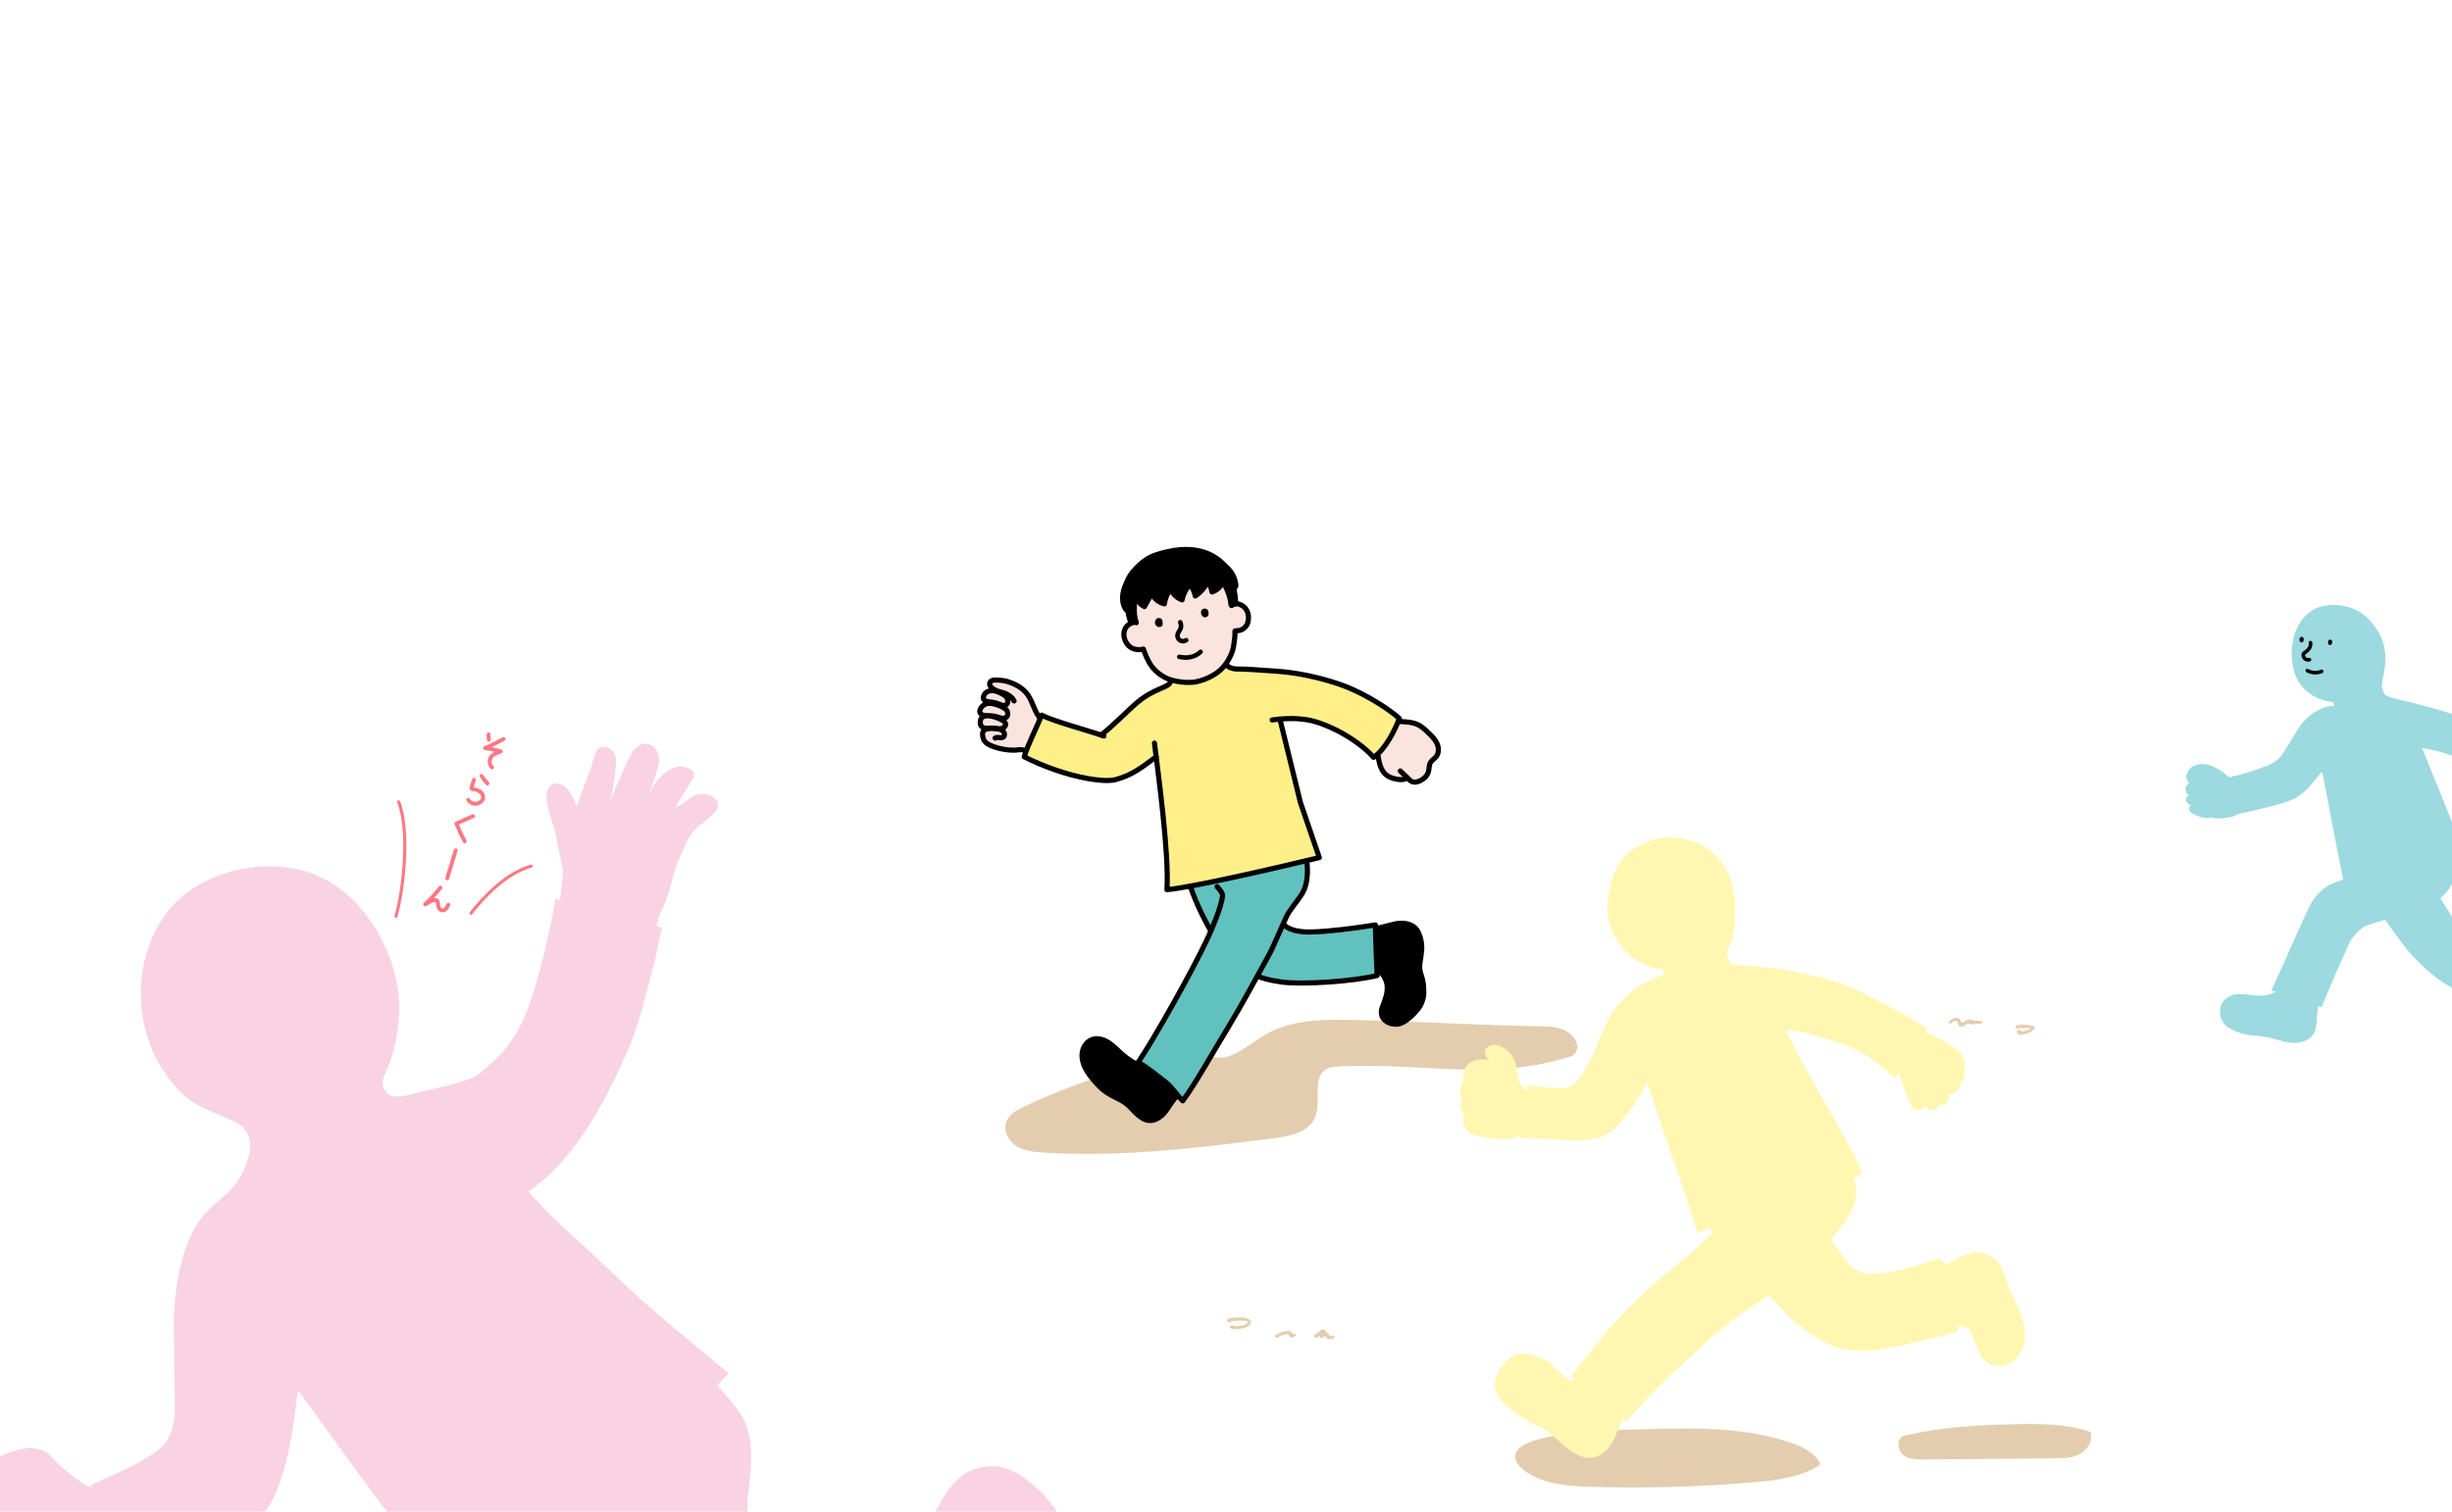 <?xml version="1.0" encoding="UTF-8"?>
<svg xmlns="http://www.w3.org/2000/svg" width="1200" height="740" xmlns:xlink="http://www.w3.org/1999/xlink" version="1.1" viewBox="0 0 1200 740">
  <defs>
    <clipPath id="clippath">
      <rect y="352.376" width="537.037" height="387.624" fill="none"/>
    </clipPath>
    <clipPath id="clippath-1">
      <rect x="1046.963" y="285.741" width="153.037" height="244.189" fill="none"/>
    </clipPath>
  </defs>
  <!-- Generator: Adobe Illustrator 28.7.4, SVG Export Plug-In . SVG Version: 1.2.0 Build 166)  -->
  <g>
    <g id="_レイヤー_1" data-name="レイヤー_1">
      <rect width="1200" height="740" fill="#fff"/>
      <path d="M747.312,719.424c8.976,6.14,20.463,6.927,31.333,7.254,26.493.798,53.033.06,79.441-2.209,10.892-.936,22.178-2.269,31.48-8.013-3.033-4.933-8.719-7.513-14.213-9.343-22.799-7.592-47.402-6.979-71.422-6.285-4.767.138-80.606.605-56.619,18.595Z" fill="#e3cdae" stroke="#e3cdae" stroke-linecap="round" stroke-linejoin="round" stroke-width="2.317"/>
      <path d="M983.083,698.419c13.105-.335,26.508-.629,38.979,3.414.889,3.664-1.769,7.442-5.149,9.111-3.381,1.669-7.299,1.736-11.069,1.769-21.668.188-43.335.377-65.003.565-2.907.025-6.033-.015-8.396-1.708-2.363-1.693-3.212-5.711-.861-7.422,17.612-4.214,33.384-5.266,51.5-5.729Z" fill="#e3cdae" stroke="#e3cdae" stroke-linecap="round" stroke-linejoin="round" stroke-width="2.317"/>
      <path d="M572.902,516.877c4.278-1.331,8.842-2.67,13.165-1.493,2.483.676,4.69,2.143,7.163,2.855,9.369,2.699,17.779-5.708,26.157-10.696,12.985-7.731,29.008-7.601,44.116-7.245,33.645.794,59.74,2.587,93.389,3.127,14.226.228,16.881,11.088,11.389,12.832-38.363,12.182-72.116,2.85-112.319,4.799-2.877.14-5.929.393-8.248,2.102-6.735,4.966-1.656,16.167-5.204,23.746-3.093,6.606-11.513,8.344-18.75,9.261-37.652,4.775-75.585,9.559-113.455,7.035-4.222-.281-8.614-.709-12.219-2.925-3.605-2.216-6.134-6.767-4.688-10.744,1.238-3.406,4.799-5.285,8.067-6.851,23.192-11.121,46.885-18.166,71.436-25.803Z" fill="#e3cdae" stroke="#e3cdae" stroke-linecap="round" stroke-linejoin="round" stroke-width="1.948"/>
      <path d="M195.069,392.501c5.497,13.667,2.604,42.3-1.261,56.08" fill="none" stroke="#ff7782" stroke-linecap="round" stroke-linejoin="round" stroke-width="1.5"/>
      <path d="M259.962,423.996c-11.736,3.188-22.856,14.495-29.468,23.03" fill="none" stroke="#ff7782" stroke-linecap="round" stroke-linejoin="round" stroke-width="1.5"/>
      <g>
        <path d="M958.918,498.576c.181.87.863,1.19,1.084,2.013.702-.027,1.008-.141,1.394-.465.052-.103.103-.206.155-.31.31-.103.62-.206.929-.31v-.155h.31v-.155h2.323v.155h.465v.155h.465v.155h2.168v.155h1.549s.028.104.31.155c.052.258.103.516.155.774-.155.052-.31.103-.465.155-.631.548-2.154.03-3.098.31v.155h-.62v.155h-1.084v-.155h-.31v-.155c-.62-.052-1.239-.103-1.859-.155v.155c-.206.052-.413.103-.62.155l-.465.62h-.31v.155h-.31c-.052.103-.103.206-.155.31l-1.394.155c-.198-.251-.562-.526-.929-.62-.052-.155-.103-.31-.155-.465h-.155v-.31h-.155c-.103-.465-.206-.929-.31-1.394h-1.394v.155c-.206.052-.413.103-.62.155l-.155.31h-.31c-.052.103-.103.206-.155.31-.383.251-.62.28-1.239.31-.214-.405-.274-.262-.31-.929.258-.206.516-.413.774-.62v-.155h.31c.103-.155.206-.31.31-.465.516-.155,1.032-.31,1.549-.465v-.155h.774c.046-.011.046-.199.31-.155v.155h.774c.052.103.103.206.155.31h.31Z" fill="#e3cdae" fill-rule="evenodd"/>
        <path d="M995.624,502.448c.052.31.103.62.155.929h-.155v.31h-.155c-.31.361-.62.723-.929,1.084l-.62.155-.155.31h-.465v.155h-.31v.155l-.62.155v.155h-.465v.155l-1.084.155c-.715.234-1.356.452-2.323.465-.279-.302-.305-.13-.62-.31-.748-.428-.796-.683-.774-1.859.155-.052.31-.103.465-.155.786-.652,1.535.833,2.478.62,1.136-.361,2.272-.723,3.407-1.084.052-.155.103-.31.155-.465h-.155c-.349-.312-1.546-.159-2.168-.155-.62.052-1.239.103-1.859.155-.217-.034-.518-.269-.929-.155-.628.174-.96.29-1.859.31-.254-.48-.294-.278-.31-1.084h.155v-.31c.103-.052.206-.103.31-.155v-.155h1.394c.347-.316,1.547-.155,2.168-.155h2.323v.155h.62v.155h.465v.155h1.394c.052.103.103.206.155.31h.31Z" fill="#e3cdae" fill-rule="evenodd"/>
      </g>
      <g>
        <path d="M611.76,648.458c-.428.112-.346.043-.465.465-.477.12-.716.422-1.084.62l-.62.155v.155l-.929.155c-2.15.846-4.756.91-6.66.155-.052-.155-.103-.31-.155-.465h-.155v-.155h.155c.094-.371.049-.288.31-.465v-.155h.465v-.155h.155v.155h1.239v.155h1.084v.155c.696.191,1.31-.191,1.704-.31h1.394v-.155h.31v-.155c.31-.052.62-.103.929-.155.052-.103.103-.206.155-.31h.31c.103-.155.206-.31.31-.465l.465-.155v-.31c-.547-.304-.651-.596-1.549-.62-.335-.297-1.414-.155-2.013-.155-1.445.103-2.891.206-4.337.31v.155c-.465.103-.929.206-1.394.31v-.155c-.704-.059-.913-.332-.929-1.084.155-.103.31-.206.465-.31v-.155h.31v-.155h.929v-.155h.62v-.155c1.342-.052,2.685-.103,4.027-.155v.155c.261.045.268-.145.31-.155h2.013v.155h.31v.155h.465v.155h.774v.155h.31c.329.175.528.511.774.774.103.052.206.103.31.155v.31h.155c.173.513-.39,1.182-.465,1.704Z" fill="#e3cdae" fill-rule="evenodd"/>
        <path d="M648.931,652.175c.668.149,1.084.59,1.394,1.084.052.155.103.31.155.465h.31v.155c.516.052,1.032.103,1.549.155v-.155c.258.052.516.103.774.155.094.248.137.368.155.774-1.258.681-1.841.969-3.717.62v-.31c-.206-.103-.413-.206-.62-.31v-.31h-.155c-.103-.155-.206-.31-.31-.465-.449.221-1.372,1.261-2.168.929-.052-.103-.103-.206-.155-.31h-.31c-.012-.407-.06-.527-.155-.774-.361.258-.723.516-1.084.774-.052.103-.103.206-.155.31h-.62v-.155h-.465v-.155c-.367-.319-.303-.248-.31-.929.155-.103.31-.206.465-.31v-.155c.206-.052.413-.103.62-.155.103-.155.206-.31.31-.465h.31c.103-.155.206-.31.31-.465h.31c.258-.31.516-.62.774-.929h.31l.155-.31h.465v-.155c.465.052.929.103,1.394.155.146.279.214.244.31.62h.155v.62Z" fill="#e3cdae" fill-rule="evenodd"/>
        <path d="M631.894,651.866v.31c.701.476.24.903,1.549.929v-.155h.465c.214.405.274.262.31.929-.735.425-.999.818-2.168.929v-.155h-.465v-.155c-.258-.206-.516-.413-.774-.62-.116-.167-.133-.678-.31-.774h-.929c-.443.377-1.083.101-1.704.31v.155h-.465v.155h-.31v.155h-.465v.155h-.31v.155h-.31c-.103.155-.206.31-.31.465-.265.18-.354-.004-.62.31-.258-.052-.516-.103-.774-.155v-.155c-.462-.385-.267-.685-.155-1.239l.465-.155v-.155h.774v-.155h.31l.155-.31.62-.155c.052-.103.103-.206.155-.31l1.084-.155c.565-.191,2.543-.819,3.562-.465v.155l.62.155Z" fill="#e3cdae" fill-rule="evenodd"/>
      </g>
      <g>
        <g>
          <path d="M239.099,359.493c.079.855.118,1.713.118,2.572" fill="none" stroke="#ff7782" stroke-linecap="round" stroke-linejoin="round" stroke-width="1.9"/>
          <path d="M246.441,361.754c-3.017,1.484-6.116,3.385-9.052,4.452,2.403.276,5.393.93,7.722,1.583-1.539.75-4.277,1.553-5.013,3.099-.736,1.546-.585,3.595.686,4.742" fill="none" stroke="#ff7782" stroke-linecap="round" stroke-linejoin="round" stroke-width="1.9"/>
        </g>
        <path d="M239.054,379.223" fill="none" stroke="#ff7782" stroke-linecap="round" stroke-linejoin="round" stroke-width="1.9"/>
        <g>
          <path d="M235.684,379.832c.834,1.322,1.791,2.566,2.856,3.709" fill="none" stroke="#ff7782" stroke-linecap="round" stroke-linejoin="round" stroke-width="1.9"/>
          <path d="M231.925,381.722c-.364,1.226-.729,2.452-1.093,3.678-.063.211-.124.447-.024.643.147.291.541.323.867.338,1.358.066,3.222.79,4.065,1.857.842,1.067.973,2.734.078,3.757-1.079,1.234-2.727,1.78-4.306,1.337-.839-.236-2.199-1.202-2.354-1.815" fill="none" stroke="#ff7782" stroke-linecap="round" stroke-linejoin="round" stroke-width="1.9"/>
        </g>
        <path d="M231.523,399.527c-2.726,1.198-5.453,2.395-8.179,3.593,1.103,2.566,2.353,5.505,4.087,8.746" fill="none" stroke="#ff7782" stroke-linecap="round" stroke-linejoin="round" stroke-width="1.9"/>
        <path d="M223.025,416.254c-1.388,4.563-2.776,9.125-4.164,13.688" fill="none" stroke="#ff7782" stroke-linecap="round" stroke-linejoin="round" stroke-width="1.9"/>
        <path d="M215.534,434.523c-2.28,2.918-4.785,5.661-7.485,8.197.975-.357,1.767-1.095,2.718-1.511.952-.416,2.412-1.025,3.168-.312.495.467.455,2.031.559,2.633.29,1.677,1.427,2.121,2.073,2.14,1.272.037,2.408-1.478,2.825-2.774" fill="none" stroke="#ff7782" stroke-linecap="round" stroke-linejoin="round" stroke-width="1.9"/>
      </g>
      <g clip-path="url(#clippath)">
        <g>
          <path d="M278.682,437.61c-3.097-11.537-4.683-17.395-6.507-28.207-.866-5.135-4.6-13.29-4.781-18.494-.109-3.122,1.231-6.883,4.312-7.401,1.615-.271,3.245.476,4.532,1.489,4.196,3.304,5.487,8.97,7.394,13.959,2.804,7.339,7.481,13.954,13.466,19.045-5.491,7.338-10.459,15.058-18.415,19.608Z" fill="#f9d3e1"/>
          <path d="M186.284,839.066c9.204-18.569,18.307-37.173,22.84-46.092,6.65-13.086,8.931-23.42,8.322-24.372l-4.512,1.286c-22.985-27.344-55.725-74.007-67.218-89.462-2.341,22.337-6.429,47.772-16.883,60.839-4.584,5.73-13.315,11.755-20.766,16.439-13.078,8.223-23.005,10.679-31.837,14.028-4.342,1.646-16.712,4.591-21.341,5.09l-1.589-3.751c-6.365.477-8.83,2.043-11.849,2.758-4.564,1.08-15.772,4.854-24.927,3.771-10.053-1.19-22.614-13.465-26.276-22.974-4.478-11.775-3.313-35.744,5.669-41.325,8.98-5.58,22.296-10.025,29.319-2.12,5.644,6.353,17.172,15.23,19.886,14.799l-.59-.897c12.099-5.866,26.484-11.425,34.806-18.915,3.937-3.543,6.099-10.999,6.221-16.835.115-5.476-.482-26.849-.482-42.804,0-22.717,5.503-40.715,12.251-50.638,7.524-11.065,18.122-12.909,23.324-28.515,1.512-4.536,2.722-8.77.907-13.306-1.58-3.949-3.905-5.777-7.862-7.56-7.35-3.312-17.893-6.717-24.125-12.702-24.561-23.586-26.594-61.854-9.441-86.989,15.196-22.268,49.777-30.658,74.693-20.362,24.914,10.297,41.6,41.487,40.522,67.133-.355,8.449-1.814,19.656-7.258,30.845-1.668,3.429-.738,6.97,1.814,9.072,2.57,2.117,6.955,1.512,14.213-.605,4.788-1.396,24.77-4.877,29.635-8.77,10.584-8.467,17.255-14.786,23.587-29.938,5.964-14.27,10.666-37.188,12.394-44.675,1.139-4.934,2.113-11.523,2.113-11.523l2.207.579c.761-6.761,1.956-15.63,2.304-22.464.36-7.088,2.713-14.634,6.336-24.624,2.09-5.762,5.48-14.612,6.897-18.805,1.132-3.35,1.229-7.793,4.584-8.912,3.01-1.004,6.261,1.573,7.177,4.611s-1.773,18.871-2.53,21.953c.902-3.342,8.86-22.079,11.067-24.746,2.207-2.667,5.085-4.42,8.269-3.061,2.896,1.236,4.409,4.6,4.41,7.748s-3.688,13.116-4.881,16.029c2.268-4.244,4.395-7.29,8.207-10.226,3.813-2.936,8.436-3.994,12.366-1.218.625.441,1.218,1.015,1.39,1.76.22.953-.295,1.905-.792,2.747-2.712,4.601-5.634,9.351-8.346,13.952,4.464-1.674,5.83-4.54,10.315-6.158,4.484-1.618,11.085.854,10.553,5.592-.219,1.947-2.114,3.208-3.454,4.637-3.172,3.382-6.263,4.744-9.072,8.208-2.838,3.5-4.831,9.465-6.436,12.792-2.971,6.157-4.441,16.941-7.945,23.791-1.334,2.607-2.301,5.634-3.13,9.146l2.631.879s-1.326,5.293-1.824,7.968c-1.824,9.792-4.224,18.106-8.928,35.232-2.586,9.415-6.059,17.14-9.312,24.189-10.886,23.587-24.797,47.779-45.36,61.69,13.104,14.921,27.112,26.021,45.927,44.328,14.663,14.267,39.63,34.081,51.984,44.6l-5.261,6.034c2.542,3.046,8.204,9.4,10.7,13.078,6.981,10.286,6.539,23.183,4.161,40.422-2.471,17.918,11.681,49.379,13.677,48.372,16.937-8.545,53.275-27.339,71.031-36.483l1.189,2.081c2.972-2.378,6.059-5.832,8.322-10.105,3.635-6.865,8.631-12.976,14.267-15.456,15.604-6.866,26.281,2.221,34.527,9.855,6.822,6.316,10.492,15.067,16.893,19.867,7.83,5.873,17.722,11.42,21.875,20.284,4.152,8.864,4.452,20.047-1.327,27.948-10.676,14.591-31.588,13.378-47.893,5.565-5.351-2.564-7.995-3.327-12.78-6.836-4.428-3.247-4.458-.594-4.458-.594l1.189,3.269c-19.617,13.969-79.656,44.286-100.164,53.203-17.156,7.459-33.883,7.728-50.23-6.242-6.672-5.702-32.1-55.878-32.1-55.878-13.078,23.183-21.4,35.667-31.506,52.311l-82.284-3.841Z" fill="#f9d3e1"/>
        </g>
      </g>
      <g>
        <path d="M753.694,535.489c-2.259.555-4.724-.106-6.581-1.508s-3.134-3.48-3.83-5.699c-.861-2.746-.884-5.709-1.827-8.428-1.093-3.153-3.447-5.849-6.424-7.358-1.417-.718-3.019-1.179-4.592-.959-1.573.219-3.095,1.221-3.625,2.719-.721,2.039.879,4.543,3.032,4.745-2.89-.739-6.565-.556-9.289.66-2.724,1.216-4.832,4.129-4.391,7.079.099.663.319,1.329.205,1.99-.117.68-.567,1.245-.918,1.839-1.061,1.791-1.255,4.071-.511,6.015.21.548.492,1.085.531,1.67.079,1.2-.876,2.252-.941,3.453-.061,1.133.798,2.245,1.909,2.471-.688,3.274-.647,7.088,1.697,9.474,1.641,1.671,4.059,2.274,6.36,2.711,2.905.552,5.838.955,8.784,1.207,2.471.212,5.01.31,7.381-.416,1.34-.411,2.59-1.075,3.926-1.497,2.776-.877,5.763-.669,8.667-.451.034-6.515-.458-13.264.437-19.717Z" fill="#fff7b1"/>
        <path d="M941.699,505.139c5.193,1.808,10.109,4.409,14.525,7.686,1.524,1.131,3.021,2.378,3.982,4.014,1.643,2.794,1.484,6.251,1.276,9.486-.09,1.403-.637,3.247-2.041,3.185.427,3.273-2.595,6.546-5.891,6.381,1.142,2.509-1.737,5.736-4.359,4.886-.549,1.464-2.031,2.527-3.594,2.578-1.562.051-3.111-.915-3.753-2.34-.044,2.059-2.959,2.971-4.743,1.941-1.784-1.03-2.624-3.111-3.342-5.042-1.637-4.403-3.274-8.806-4.911-13.21-.925-2.487-1.987-5.149-4.23-6.565,4.084-5.13,7.405-10.862,10.199-16.794,2.569,1.696,3.975,2.783,6.882,3.795Z" fill="#fff7b1"/>
        <path d="M906.16,620.014c5.392,4.493,9.427,3.919,17.074,2.995,8.355-1.009,17.335-4.379,26.061-6.989l2.995,3.095c3.794-1.648,6.203-3.889,9.286-4.793,6.106-1.789,8.002-2.534,14.977,2.396,4.051,2.863,5.196,11.178,7.489,15.576,4.407,8.456,9.805,20.625,5.26,29.007-4.546,8.382-15.304,10.388-20.058,2.123-1.786-3.105-3.879-12.026-6.88-13.701-3.203-1.788-4.21-.065-4.21-.065l-.172,2.007c-7.525,2.658-25.553,6.665-36.636,8.762-5.042.954-12.397.946-17.582.324-6.26-.751-13.608-4.67-20.568-9.867-9.132-6.82-11.086-10.188-17.377-16.778-17.589,10.601-28.495,20.759-35.444,27.245-3.001,2.801-13.18,11.982-17.673,16.475-4.013,4.013-13.779,14.378-16.775,17.973l-1.498-1.348c-1.947,2.696-2.959,7.167-4.861,10.782-1.618,3.077-4.779,7.931-11.022,8.411-3.771.29-7.711-1.718-12.182-5.221-3.288-2.577-8.754-8.035-12.182-9.572-8.427-3.778-23.486-12.713-22.666-21.912.461-5.171,5.85-12.537,10.845-13.953,4.995-1.415,11.258,1.166,15.665,3.909,1.681,1.046,8.78,8.416,10.557,9.041.684.241,1.882-.658,1.882-.658l-1.647-1.797c4.668-5.309,15.299-19.3,20.22-24.713,8.986-9.885,19.95-20.835,37.584-34.467,3.384-2.616,11.242-10.465,11.242-10.465.299-1.797-2.199-2.682-2.199-2.682l-4.912,2.636c-6.467-21.886-19.326-56.821-24.598-74.087-5.691,10.484-10.484,17.174-15.277,22.166-7.417,7.726-19.171,6.39-28.757,5.991-8.397-.35-18.517-.94-18.517-.94l4.094-25.861s10.509,1.859,17.573,1.598c5.392-.2,8.986-5.592,13.779-15.377,1.901-3.881,7.279-18.875,12.182-24.563,5.449-6.322,11.083-10.884,18.872-14.079,2.806-1.151,5.691-.649,3.445-4.094-14.871-.907-28.457-16.625-26.809-32.95,1.515-15.013,6.773-25.424,21.118-30.105,14.229-4.643,30.139,1.243,37.294,14.528,5.919,10.991,4.658,31.203.899,37.593-1.498,2.546-.749,3.894-.05,6.141.541,1.74,1.098,2.097,1.098,2.097,0,0,1.799.376,3.744.549,5.042.449,19.257,1.132,27.059,3.145,5.755,1.485,13.742,2.395,23.065,5.891,6.39,2.396,12.462,5.613,21.567,10.185,7.51,3.77,20.961,11.921,20.961,11.921l-1.424,2.138-14.545,22.186c-4.621-4.056-7.462-6.466-11.383-9.286-5.691-4.094-10.671-6.447-17.773-8.487-9.242-2.655-15.711-5.525-24.345-5.883,10.783,23.258,29.936,52.013,37.425,69.986l-4.194,2.995s.926,2.349,1.198,5.392c.499,5.592-2.594,11.369-5.889,16.161-2.097,2.097-6.414,8.381-6.414,8.381,0,0,7.566,10.852,10.008,12.887Z" fill="#fff7b1"/>
      </g>
      <g>
        <path d="M697.115,486.185c.008-3.337-.205-6.021-1.175-8.705-.655-1.813-.968-3.368-.779-5.287.283-2.869,1.099-6.015.947-9.224-.152-3.209-1.449-7.134-3.174-8.852-2.649-2.638-7.01-2.92-10.657-2.097-3.694.833-11.101,3.322-14.74,2.465.763,5.896,2.252,9.568,1.766,15.493-.059.722-1.17,3.254-1.002,3.69.329.856,1.547.633,2.329.766,2.841.48,4.486.703,6.018,3.159,1.783,2.859,2.186,4.594,1.81,7.942-.241,2.147-1.772,6.083-2.417,7.843-.645,1.76-.234,4.078.386,4.995,1.737,2.57,4.402,3.216,6.31,3.316,2.898.151,5.147-1.438,7.376-3.296,1.351-1.127,2.554-2.425,3.715-3.747,1.889-2.15,3.279-5.649,3.285-8.459Z" stroke="#000" stroke-linecap="round" stroke-linejoin="round" stroke-width="1.848"/>
        <path d="M579.202,421.949c4.032,19.874,16.418,40.612,23.042,47.236,6.055,6.055,12.396,9.753,24.77,11.521,10.081,1.44,35.427-.288,46.949-3.168-.288-6.913-.739-17.218-.864-24.77-10.657,1.728-22.178,3.168-31.107,3.456-4.928.159-10.369-.576-13.249-3.168-5.896-5.306-9.058-12.834-11.695-20.315l-3.067-17.513-34.779,6.721Z" fill="#61c1be"/>
        <path d="M579.202,421.949c4.032,19.874,16.418,40.612,23.042,47.236,6.055,6.055,12.396,9.753,24.77,11.521,10.081,1.44,35.427-.288,46.949-3.168-.288-6.913-.739-17.218-.864-24.77-10.657,1.728-22.178,3.168-31.107,3.456-4.928.159-10.369-.576-13.249-3.168-5.896-5.306-9.058-12.834-11.695-20.315" fill="none" stroke="#000" stroke-linecap="round" stroke-linejoin="round" stroke-width="2.511"/>
        <path d="M557.652,520.908c-2.578-.569-5.831-3.036-7.854-4.732-2.3-1.929-4.309-4.216-6.794-5.9-3.515-2.382-8.419-3.469-11.795.574-1.25,1.497-1.918,3.412-1.991,5.361-.193,5.151,2.862,9.387,6.075,13.121,2.066,2.401,3.822,4.227,6.473,5.96,3.491,2.282,7.714,3.518,10.645,6.484,2.324,2.353,3.635,4.086,6.429,5.856,3.177,2.013,6.176,1.208,8.297-.11,2.121-1.318,3.326-2.854,4.699-4.94,2.168-3.296,4.287-6.229,7.439-8.774-3.946-4.314-7.048-8.039-10.994-12.353-1.581-1.728-1.789-2.656-4.117-1.893-2.296.753-4.037,1.892-6.512,1.345Z" stroke="#000" stroke-linecap="round" stroke-linejoin="round" stroke-width="1.848"/>
        <path d="M637.689,414.572c2.63,6.127,3.295,16.807-.437,22.919-1.651,2.703-4.506,6.047-6.701,9.42-1.468,2.256-6.764,15.504-9.573,20.615-5.221,9.503-13.452,24.756-19.799,35.176-8.311,13.644-16.26,28.02-22.36,36.187-2.11-1.888-5.331-6.804-8.038-8.908-4.902-3.811-8.641-6.913-13.724-10.014,7.883-11.575,26.649-44.944,34.156-61.097,2.23-4.798,6.359-14.657,7.074-20.107.221-1.687-1.432-3.292-2.668-4.754l42.071-19.436Z" fill="#61c1be"/>
        <path d="M637.689,414.572c2.63,6.127,3.295,16.807-.437,22.919-1.651,2.703-4.506,6.047-6.701,9.42-1.468,2.256-6.764,15.504-9.573,20.615-5.221,9.503-13.452,24.756-19.799,35.176-8.311,13.644-16.26,28.02-22.36,36.187-2.11-1.888-5.331-6.804-8.038-8.908-4.902-3.811-8.641-6.913-13.724-10.014,7.883-11.575,26.649-44.944,34.156-61.097,2.23-4.798,6.359-14.657,7.074-20.107.221-1.687-1.432-3.292-2.668-4.754" fill="none" stroke="#000" stroke-linecap="round" stroke-linejoin="round" stroke-width="2.511"/>
        <g>
          <path d="M678.242,351.28c.518.324,1.273,1.005,1.861,1.171,4.52,1.281,9.601.264,13.831,2.308,1.915.925,3.493,2.41,5.029,3.881,1.651,1.58,3.329,3.222,4.279,5.3.95,2.078,1.023,4.718-.416,6.493-.831,1.024-2.086,1.683-2.755,2.82-.783,1.331-.589,3.006-.999,4.495-.563,2.046-2.267,3.631-4.195,4.516-1.258.578-2.763.888-4.006.28-.567-.278-1.031-.724-1.485-1.163-.219-.212-.434-.427-.653-.639-.29.22-.606.396-.939.528-1.334.526-2.83.415-4.242.163-1.899-.339-3.808-.951-5.278-2.2-2.531-2.151-3.264-5.695-3.846-8.965-.186-1.045-.965-2.451-1.54-3.343-.482-.749-1.096-1.508-1.964-1.708l7.316-13.937Z" fill="#fbe4de"/>
          <path d="M685.284,377.413c1.368,1.323,2.736,2.646,4.104,3.969.454.439.918.885,1.485,1.163,1.243.609,2.748.298,4.006-.28,1.928-.885,3.632-2.471,4.195-4.516.41-1.489.216-3.164.999-4.495.668-1.137,1.924-1.796,2.755-2.82,1.44-1.775,1.367-4.415.416-6.493-.95-2.078-2.629-3.72-4.279-5.3-1.536-1.471-3.114-2.956-5.029-3.881-4.23-2.044-9.311-1.027-13.831-2.308-.588-.167-1.343-.847-1.861-1.171" fill="none" stroke="#000" stroke-linecap="round" stroke-linejoin="round" stroke-width="2.511"/>
          <path d="M688.739,380.739c-.29.22-.609.4-.943.532-1.334.526-2.83.415-4.242.163-1.899-.339-3.808-.951-5.278-2.2-2.531-2.151-3.264-5.695-3.846-8.965-.186-1.045-.965-2.451-1.54-3.343-.482-.749-1.096-1.508-1.964-1.708" fill="none" stroke="#000" stroke-linecap="round" stroke-linejoin="round" stroke-width="2.511"/>
        </g>
        <g>
          <path d="M504.528,368.771c-1.98-.997-3.486-2.126-6.375-1.695-2.579.385-6.513-.045-9.034-.712-2.704-.716-6.998-1.947-7.821-4.62-.219-.711-.44-1.434-.454-2.178s.207-1.526.752-2.032c.438-.406,1.032-.595,1.614-.727,1.83-.415,3.759-.387,5.576.082l.369-18.281c-1.506-.437-2.866-1.015-3.984-2.115-.503-.495-.97-1.162-.829-1.854.325-1.599,1.531-1.726,3.198-1.741,2.392-.021,4.999.453,6.927,1.207,4.185,1.635,7.3,3.609,9.464,7.547.901,1.639,1.979,4.476,2.772,6.17,2.217,4.738,4.578,5.995,7.562,8.186l-9.737,12.765Z" fill="#fbe4de"/>
          <path d="M482.515,339.061c1.007-.83,2.398-1.084,3.695-.932s2.52.672,3.69,1.251c.805.398,1.607.835,2.249,1.463.642.628,1.115,1.476,1.116,2.375s-.55,1.82-1.408,2.085c-.918.283-1.873-.2-2.756-.579-1.16-.498-2.388-.836-3.64-1-1.122-.147-3.234-.159-3.963-1.241-.706-1.048.184-2.735,1.018-3.422Z" fill="#fbe4de" stroke="#000" stroke-linecap="round" stroke-linejoin="round" stroke-width="2.511"/>
          <path d="M479.79,347.073c.644-1.421,2.036-2.477,3.577-2.715.778-.12,1.573-.044,2.349.092,1.144.201,2.265.533,3.334.987,1.105.469,3.161,1.424,3.766,2.461s.54,2.541-.417,3.266c-.65.492-1.543.527-2.344.372s-2.519-.784-3.319-.937c-1.123-.214-2.279-.09-3.421-.131-2.103-.075-4.697-.809-3.525-3.395Z" fill="#fbe4de" stroke="#000" stroke-linecap="round" stroke-linejoin="round" stroke-width="2.511"/>
          <path d="M479.748,353.387c-.021.654.034,1.341.384,1.894.481.761,1.424,1.108,2.322,1.18.897.072,1.799-.077,2.699-.056,1.162.027,2.302.335,3.463.377s2.43-.246,3.153-1.156c.234-.294.402-.654.403-1.03.002-.772-.666-1.363-1.303-1.8-2.4-1.646-10.949-4.75-11.12.592Z" fill="#fbe4de" stroke="#000" stroke-linecap="round" stroke-linejoin="round" stroke-width="2.511"/>
          <path d="M486.988,361.303c1.127-.783,2.865.318,3.992-.465.782-.543.789-1.782.231-2.553-.559-.771-1.503-1.159-2.425-1.397-1.817-.469-3.746-.497-5.576-.082-.582.132-1.176.321-1.614.727-.545.507-.766,1.288-.752,2.032s.235,1.467.454,2.178c.823,2.674,5.117,3.904,7.821,4.62,2.521.667,6.455,1.097,9.034.712,2.889-.431,4.396.698,6.375,1.695" fill="none" stroke="#000" stroke-linecap="round" stroke-linejoin="round" stroke-width="2.511"/>
          <path d="M496.293,343.132c-1.03-1.951-2.191-2.562-3.523-3.288-1.386-.756-2.1-.797-3.616-1.237-1.506-.437-2.866-1.015-3.984-2.115-.503-.495-.97-1.162-.829-1.854.325-1.599,1.531-1.726,3.198-1.741,2.392-.021,4.999.453,6.927,1.207,4.185,1.635,7.3,3.609,9.464,7.547.901,1.639,1.979,4.476,2.772,6.17,2.217,4.738,4.578,5.995,7.562,8.186" fill="none" stroke="#000" stroke-linecap="round" stroke-linejoin="round" stroke-width="2.511"/>
        </g>
        <path d="M599.184,323.124s.363,4.467,6.606,4.375c4.007-.059,11.664.608,18.084,1.014,10.918.691,21.576,3.067,31.296,6.307,9.709,3.236,22.33,10.444,29.667,16.85-1.976,5.361-6.697,15.049-12.601,19.082-4.08-4.633-10.653-9.456-17.786-13.105-3.816-1.953-8.319-3.753-11.512-4.6-5.373-1.424-11.266-1.511-16.56-1.043l10.071,40.95,9.217,26.859c-20.853,5.016-62.103,14.583-74.558,15.706.946-15.652-3.173-48.012-5.29-65.046-7.019,5.174-11.77,9.041-19.835,11.153-3.698.969-9.629.193-13.644-.514-10.556-1.858-22.121-6.104-31.096-10.623,1.588-5.587,6.41-15.001,8.545-20.402,5.596,2.907,21.7,7.25,28.995,9.719,4.339-2.962,14.044-12.857,18.098-16.2,8.209-6.769,14.981-6.978,15.768-9.561.787-2.582-.983-4.476-.983-4.476l27.518-6.444Z" fill="#ffef89"/>
        <path d="M622.599,352.438c6.145-.864,13.646-1.166,20.339.609,3.193.847,7.696,2.647,11.512,4.6,7.133,3.65,13.706,8.472,17.786,13.105,5.905-4.032,10.625-13.721,12.601-19.082-7.337-6.406-19.958-13.614-29.667-16.85-9.721-3.24-20.378-5.617-31.296-6.307-6.42-.406-14.077-1.073-18.084-1.014-6.242.091-6.606-4.375-6.606-4.375" fill="none" stroke="#000" stroke-linecap="round" stroke-linejoin="round" stroke-width="2.511"/>
        <path d="M564.993,363.767c1.721,14.368,7.203,53.746,6.115,71.751,12.455-1.123,53.705-10.69,74.558-15.706l-9.217-26.859-10.071-40.95" fill="none" stroke="#000" stroke-linecap="round" stroke-linejoin="round" stroke-width="2.511"/>
        <path d="M540.223,360.311c-6.346-2.338-24.433-7.107-30.435-10.225-2.135,5.401-6.957,14.816-8.545,20.402,8.975,4.519,20.541,8.765,31.096,10.623,4.016.707,9.946,1.483,13.644.514,8.065-2.112,12.817-5.979,19.835-11.153" fill="none" stroke="#000" stroke-linecap="round" stroke-linejoin="round" stroke-width="2.511"/>
        <path d="M571.666,329.568s1.77,1.895.983,4.476c-.787,2.583-7.559,2.792-15.768,9.561-4.053,3.342-13.759,13.237-18.098,16.2" fill="none" stroke="#000" stroke-linecap="round" stroke-linejoin="round" stroke-width="2.511"/>
        <g>
          <path d="M604.694,295.713c-.002.183-2.973,2.375-4.262,2.894-.415-1.881-3.677-10.687-4.588-11.599.072.306,5.524-2.586,5.973-2.844,2.26,3.255,2.927,7.62,2.877,11.549Z" stroke="#000" stroke-linecap="round" stroke-linejoin="round" stroke-width="2.486"/>
          <path d="M551.475,292.775c-.136,5.601,1.178,11.23,3.781,16.191,1.964-.824,4.093-1.497,6.141-2.083-1.375-5.169-2.683-10.375-2.661-15.723-2.096.49-5.165,1.125-7.261,1.615Z" stroke="#000" stroke-linecap="round" stroke-linejoin="round" stroke-width="2.486"/>
          <path d="M598.582,326.653c2.455-2.813,4.423-6.675,4.98-9.544.49-2.519.987-6.435.8-8.052-.029-.251.144-.299.407-.284,3.457.194,5.381-2.254,5.845-3.819,1.302-4.389-.659-8.166-4.349-9.231-1.518-.438-3.082.32-3.39.647-.309.327-.472-.357-.501-.886-.182-3.315-2.289-8.007-3.354-9.933-5.196-9.402-13.872-15.674-27.15-12.452-3.826.93-6.505,2.426-10.161,5.613-4.677,4.075-6.856,11.975-6.59,20.575.048,1.547.28,3.585.952,5.354.088.23.05.261-.096.166-.612-.398-1.738.021-2.414.302-5.604,2.336-3.957,10.332.819,12.349,1.255.53,3.808.891,4.904.277.2-.112.285-.076.346.134.529,1.789,2.189,5.939,4.125,8.473,2.365,3.099,5.491,4.909,7.146,5.671,3.982,1.835,10.639,2.513,14.481,1.739,5.035-1.014,10.288-3.764,13.199-7.099Z" fill="#fbe4de" stroke="#000" stroke-linecap="round" stroke-linejoin="round" stroke-width="2.511"/>
          <path d="M577.139,321.548c1.87.348,3.901.662,6.79-.257,1.213-.387,2.701-1.246,3.626-2.203" fill="none" stroke="#000" stroke-linecap="round" stroke-linejoin="round" stroke-width="2.232"/>
          <path d="M565.851,303.106c.365-.68,1.719-.757,2.357-.287.637.469.743,1.227.791,1.932.041.594.091,1.406-.492,1.853-.632.485-1.704.444-2.321.043-.617-.401-.922-1.192-.958-1.837-.035-.63.159-1.143.624-1.704Z"/>
          <path d="M588.769,298.063c.781-.352,1.777-.069,2.201.438.425.507.541,1.285.526,1.909-.017.714-.37,1.518-1.352,1.747-.734.171-1.417-.203-1.758-.647-.455-.592-.667-1.103-.619-2.015.027-.512.361-1.123,1.001-1.432Z"/>
          <path d="M604.833,286.18c-.544-3.422-1.839-6.266-5.187-9.192-1.808-1.58-9.526-11.385-28.749-6.825-3.629.861-7.283,1.862-10.318,3.996-3.157,2.219-7.199,6.233-8.696,9.711-.884,2.052-1.973,4.355-2.306,6.547-.423,2.792-.198,5.941,1.582,8.133,1.28-2.542,2.767-4.98,4.44-7.282.544,2.442,2.25,4.597,4.501,5.689,1.198-2.156,2.396-4.311,3.594-6.467,1.078,2.553,3.441,4.523,6.145,5.126.381-2.631,1.429-5.162,3.018-7.294,1.035,2.462,3.148,4.449,5.67,5.33.572-2.839,1.946-5.512,3.922-7.628,1.213,1.712,2.069,3.675,2.498,5.729,2.757-1.729,4.704-4.462,6.576-7.124.722,1.665,1.27,3.405,1.634,5.182,3.228-1.035,5.707-4.097,6.046-7.47,1.307,2.116,2.352,4.394,3.103,6.766,1.291-.36,2.737-1.603,2.527-2.927Z" stroke="#000" stroke-linecap="round" stroke-linejoin="round" stroke-width="2.486"/>
          <path d="M577.614,304.599c.463,1.127.526,2.395.054,3.346-.472.951-1.226,1.796-1.389,2.844-.163,1.042.352,2.157,1.251,2.709.898.552,2.126.507,2.982-.109" fill="none" stroke="#000" stroke-linecap="round" stroke-linejoin="round" stroke-width="2.232"/>
        </g>
      </g>
      <g clip-path="url(#clippath-1)">
        <g>
          <path d="M1239.802,475.016c.602.335,1.179.459,1.914.315,2.774-.544,7.237-.572,10.556,3.184,2.295,2.597,3.574,6.719,4.421,10.08,1.629,6.46,2.497,21.614-1.947,26.577-4.445,4.963-14.418,4.462-16.314-1.925-.712-2.399-.922-14.203-2.63-15.848-.748-.721-1.163-.636-1.724-.592l-.698,1.7c-12.496-3.084-32.647-13.616-40.62-19.607-5.375-4.038-9.91-8.45-14.41-13.683-4.171-4.85-20.47-27.927-24.077-34.766l-7.041,2.301c-3.083-14.123-8.707-44.817-10.766-55.027-3.457,3.456-7.773,10.769-14.575,13.692-4.679,2.01-17.513,5.247-26.305,6.968l-3.715-18.198c3.326-.456,10.032-2.568,15.224-4.446,2.948-1.066,6.568-2.419,8.949-5.321,2.025-2.468,7.125-11.171,8.646-13.649,3.236-5.269,8.739-9.339,13.762-10.774,2.467-.705,4.557.398,3.394-2.309-9.969-1.046-18.344-7.268-19.909-18.558-1.344-9.697.903-20.158,8.898-25.808,7.995-5.649,21.713-3.497,28.32,3.727,6.248,6.83,9.746,13.832,7.606,26.058-.577,3.294-1.31,5.789-.997,7.511.202,1.111.654,2.233,1.392,3.215,1.367,1.821,8.638,2.816,13.863,4.264,7.722,2.141,13.288,3.37,22.753,6.704,3.107,1.094,9.504,2.705,12.665,5.963,5.178,5.336,9.19,13.445,14.167,24.365l-17.113,7.115c-2.019-4.408-6.591-11.342-8.896-14.661-2.143-3.085-5.056-3.83-7.822-4.753-2.58-.86-7.031-1.91-11.392-2.699,4.081,10.703,17.89,43.273,19.772,50.594l-20.117,8.382c2.189,3.131,17.173,27.422,18.369,28.966,3.28,4.237,5.788,6.437,10.396,9.088,4.544,2.614,20.613,8.508,26.284,10.707l-.281,1.144Z" fill="#9bdadf"/>
          <path d="M1213.462,381.284c.515,3.62,1.747,6.764.144,10.051-.662,1.358-1.642,2.555-2.188,3.964-.735,1.896-.602,4.109.356,5.903.51.955,1.317,1.835,2.376,2.058,1.059.222,2.33-.475,2.408-1.555.055,2,1.952,3.849,3.953,3.855.814.002,1.615-.25,2.429-.226,1.016.029,1.974.485,2.983.601,1.681.193,3.438-.656,4.332-2.092.444.128,2.151-.738,2.67-1.213.886-.813,1.899-1.53,2.604-2.503.492-.679.82-1.467,1.039-2.277.804-2.977.142-6.197-1.197-8.975-1.339-2.778-3.313-5.191-5.269-7.576-1.369-1.669-3.577-2.613-4.946-4.283l-11.694,4.269Z" fill="#9bdadf"/>
          <path d="M1101.428,396.771c-3.653-.608-6.742,2.979-10.429,3.337-1.435.14-6.62,1.357-9.095-.224-.109.809-2.35.628-3.66.361-1.216-.248-2.972-.723-4.876-1.809-.818-.467-1.66-1.044-1.978-1.931s.209-2.106,1.151-2.131c-1.126-.346-2.208-1.1-2.576-2.219-.367-1.119.266-2.571,1.428-2.765-1.109-.603-1.838-1.845-1.825-3.107s.77-2.488,1.891-3.067c-1.258-.78-1.716-2.48-1.385-3.923s1.3-2.658,2.375-3.675c.731-.691,3.506-1.883,6.315-1.591,2.899.301,5.594,1.711,8.084,3.227,1.6.974,3.247,2.984,5.057,3.466,3.022.803,5.971,1.135,9.021.206l.499,15.847Z" fill="#9bdadf"/>
          <path d="M1118.526,481.284c-2.481,2.707-4.082,4.131-7.532,5.386-4.878,1.774-8.764-.001-15.296-.049-3.917-.029-7.982,2.413-8.966,6.204-.883,3.402.315,7.785,3.225,9.756,3.138,2.124,6.761,3.527,10.511,4.07,4.019.582,4.039.234,8.04.927,4.922.852,7.818,2.294,12.78,2.868,4.962.574,10.945-1.715,11.891-6.62.381-1.977.676-3.712.732-5.724.125-4.469,1.05-7.292,2.468-10.806-6.088-1.124-12.359-3.161-17.854-6.012Z" fill="#9bdadf"/>
          <path d="M1199.471,414.059c5.614,6.307,3.281,16.06-2.109,22.559-5.39,6.499-13.232,8.735-21.294,11.244-5.964,1.856-12.213,3.059-17.949,5.226-3.29,1.243-7.178,6.014-8.22,8.271-4.255,9.214-10.771,24.34-13.707,31.608-9.127-2.183-15.487-5.825-24.614-8.009,4.763-10.271,14.858-33.253,17.239-38.388,2.466-5.318,5.706-11.071,13.103-14.221,4.252-1.811,26.199-9.47,29.613-11.189l27.939-7.101Z" fill="#9bdadf"/>
        </g>
        <g>
          <path d="M1129.211,328.281c2.113,1.182,4.776,1.325,7.003.375" fill="none" stroke="#000" stroke-linecap="round" stroke-linejoin="round" stroke-width="1.774"/>
          <path d="M1139.642,313.423c.101-.119.354-.303.557-.32.394-.033.821.178,1.005.42.184.242.177.68.156.928-.024.286-.07.574-.247.825s-.415.489-.862.476c-1.144-.032-1.132-1.708-.61-2.33Z"/>
          <path d="M1125.943,311.891c.176-.125.441-.205.708-.147.146.032.267.104.364.182.394.313.476.72.446,1.089-.036.436-.142.938-.498,1.234-.588.487-1.402-.01-1.561-.484-.207-.62.056-1.53.541-1.874Z"/>
          <path d="M1130.714,314.596c.296,1.015-.067,2.129-.694,2.98-.628.851-1.494,1.488-2.34,2.122-.145.109-.295.223-.383.382-.076.138-.099.299-.105.457-.028.749.32,1.502.909,1.965.589.463,1.403.624,2.124.42" fill="none" stroke="#000" stroke-linecap="round" stroke-linejoin="round" stroke-width="1.774"/>
        </g>
      </g>
    </g>
  </g>
</svg>